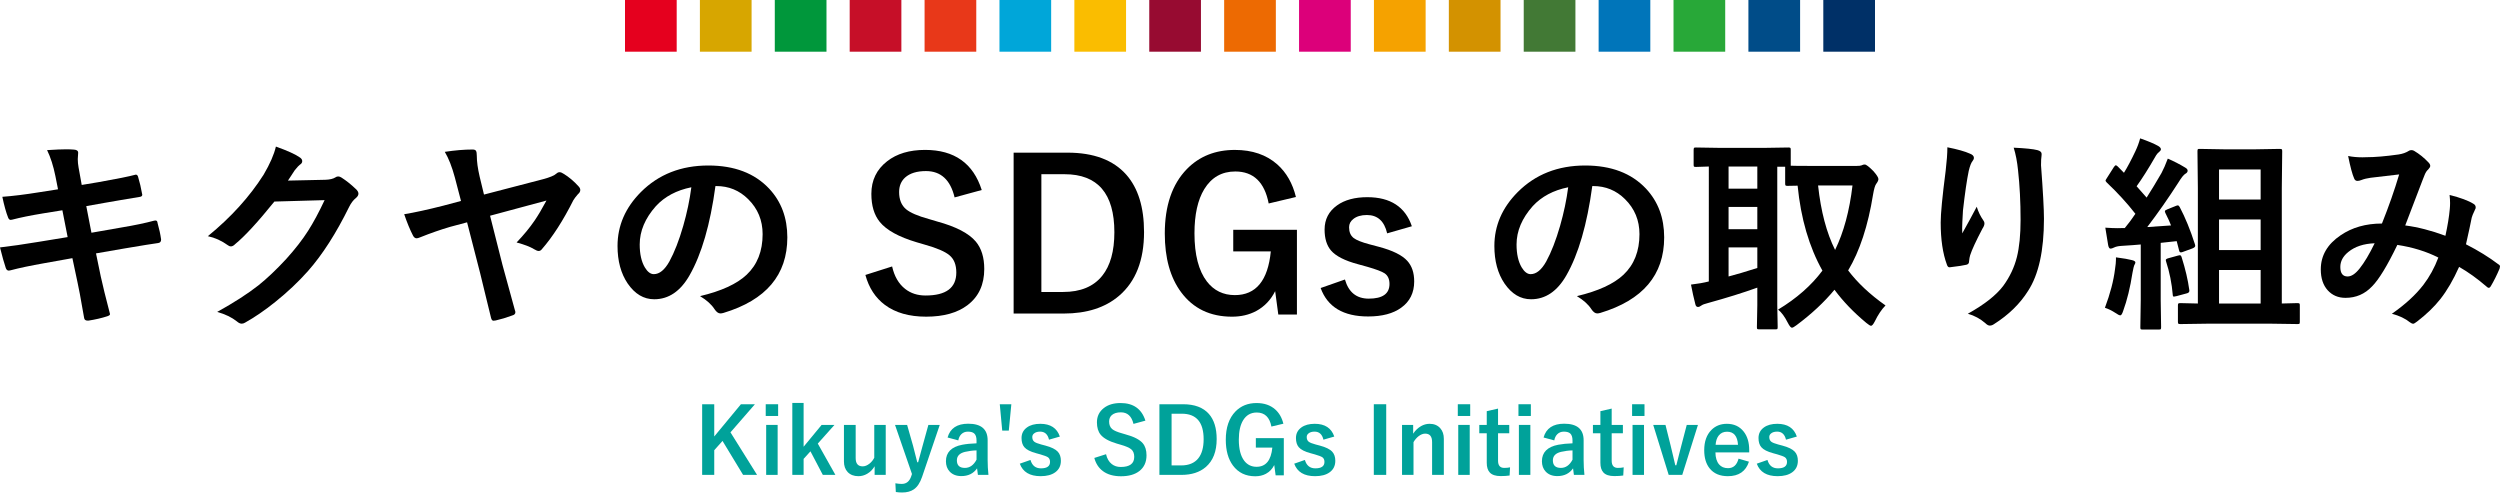 <?xml version="1.0" encoding="utf-8"?>
<!-- Generator: Adobe Illustrator 14.0.0, SVG Export Plug-In  -->
<!DOCTYPE svg PUBLIC "-//W3C//DTD SVG 1.1//EN" "http://www.w3.org/Graphics/SVG/1.1/DTD/svg11.dtd">
<svg version="1.1"
	 xmlns="http://www.w3.org/2000/svg" xmlns:xlink="http://www.w3.org/1999/xlink" xmlns:a="http://ns.adobe.com/AdobeSVGViewerExtensions/3.0/"
	 x="0px" y="0px" width="480px" height="95px" viewBox="0 0 480 95" enable-background="new 0 0 480 95" xml:space="preserve">
<defs>
</defs>
<rect x="120" fill="#E5001E" width="9.925" height="9.926"/>
<rect x="134.38" fill="#D7A600" width="9.925" height="9.926"/>
<rect x="148.76" fill="#00973B" width="9.925" height="9.926"/>
<rect x="163.139" fill="#C60F28" width="9.925" height="9.926"/>
<rect x="177.519" fill="#E83819" width="9.925" height="9.926"/>
<rect x="191.898" fill="#00A6D9" width="9.925" height="9.926"/>
<rect x="206.278" fill="#FABD00" width="9.925" height="9.926"/>
<rect x="220.658" fill="#970B31" width="9.925" height="9.926"/>
<rect x="235.038" fill="#ED6A02" width="9.925" height="9.926"/>
<rect x="249.417" fill="#DC007A" width="9.926" height="9.926"/>
<rect x="263.797" fill="#F5A200" width="9.925" height="9.926"/>
<rect x="278.177" fill="#D39200" width="9.925" height="9.926"/>
<rect x="292.556" fill="#427935" width="9.925" height="9.926"/>
<rect x="306.936" fill="#0075BA" width="9.925" height="9.926"/>
<rect x="321.316" fill="#28A838" width="9.925" height="9.926"/>
<rect x="335.695" fill="#004C88" width="9.925" height="9.926"/>
<rect x="350.075" fill="#003067" width="9.925" height="9.926"/>
<path d="M11.14,36.346l-0.505-2.547c-0.389-1.931-0.92-3.59-1.594-4.977c1.607-0.104,2.826-0.155,3.655-0.155
	c0.557,0,1.063,0.02,1.517,0.059c0.531,0.039,0.797,0.233,0.797,0.583l-0.078,1.244c0,0.493,0.051,1.03,0.155,1.614l0.603,3.343
	l3.266-0.544c3.448-0.609,5.819-1.089,7.115-1.438c0.22,0,0.37,0.149,0.447,0.447c0.299,0.972,0.564,2.112,0.797,3.421
	c0,0.247-0.201,0.389-0.602,0.428c-0.454,0.078-1.621,0.272-3.5,0.584c-1.387,0.232-2.437,0.414-3.149,0.544l-3.499,0.622
	l0.991,5.112l5.774-1.011c2.488-0.414,4.568-0.849,6.24-1.302c0.117-0.026,0.213-0.039,0.292-0.039c0.233,0,0.363,0.162,0.389,0.485
	c0.324,1.141,0.551,2.197,0.68,3.169c0,0.415-0.201,0.642-0.602,0.681c-0.895,0.116-3.027,0.46-6.396,1.03l-5.501,0.952l0.914,4.433
	c0.35,1.62,0.939,4.018,1.769,7.193c0,0.025,0,0.045,0,0.058c0,0.143-0.175,0.272-0.525,0.39c-1.076,0.35-2.281,0.628-3.616,0.835
	c-0.065,0-0.11,0-0.136,0c-0.402,0-0.629-0.162-0.681-0.485c-0.052-0.285-0.162-0.901-0.331-1.847
	c-0.363-2.126-0.674-3.778-0.933-4.958L13.9,49.565l-5.424,0.972c-2.644,0.467-4.795,0.921-6.454,1.361
	c-0.117,0.038-0.227,0.059-0.331,0.059c-0.271,0-0.466-0.169-0.583-0.506C0.797,50.544,0.428,49.229,0,47.505
	c2.048-0.233,4.517-0.59,7.407-1.069l5.58-0.914l-1.011-5.151l-3.732,0.603c-2.372,0.389-4.349,0.791-5.929,1.205
	c-0.104,0.026-0.194,0.039-0.272,0.039c-0.208,0-0.369-0.148-0.486-0.447c-0.389-0.984-0.758-2.313-1.108-3.985
	c1.982-0.142,4.341-0.434,7.076-0.874L11.14,36.346z"/>
<path d="M55.289,34.674l7.154-0.155c0.881-0.025,1.549-0.188,2.002-0.486c0.129-0.104,0.298-0.155,0.505-0.155
	c0.195,0,0.408,0.078,0.642,0.233c0.907,0.583,1.808,1.303,2.702,2.157c0.35,0.312,0.525,0.616,0.525,0.914
	c0,0.285-0.162,0.564-0.486,0.837c-0.493,0.389-0.927,0.958-1.302,1.71c-2.502,5.081-5.132,9.183-7.893,12.306
	c-1.814,2.048-3.907,4.024-6.279,5.93c-2.035,1.633-3.973,2.961-5.813,3.985c-0.208,0.129-0.421,0.194-0.642,0.194
	c-0.285,0-0.59-0.143-0.914-0.428c-0.998-0.791-2.262-1.4-3.791-1.827c3.227-1.789,5.864-3.486,7.912-5.094
	c1.698-1.361,3.48-3.053,5.346-5.074c1.711-1.892,3.11-3.693,4.199-5.404c1.011-1.581,2.067-3.545,3.168-5.891l-9.642,0.272
	c-3.188,3.953-5.696,6.675-7.523,8.165c-0.285,0.298-0.564,0.447-0.836,0.447c-0.194,0-0.389-0.078-0.583-0.233
	c-1.205-0.868-2.482-1.445-3.83-1.73c4.445-3.629,8.016-7.568,10.712-11.819c1.218-2.074,2.002-3.869,2.352-5.385
	c2.255,0.804,3.804,1.51,4.646,2.118c0.272,0.195,0.408,0.422,0.408,0.681c0,0.272-0.148,0.499-0.447,0.681
	c-0.168,0.104-0.499,0.46-0.992,1.069C56.306,33.145,55.872,33.806,55.289,34.674z"/>
<path d="M88.512,38.582l-1.186-4.53c-0.544-2.021-1.186-3.654-1.925-4.898c1.957-0.298,3.739-0.447,5.346-0.447
	c0.324,0,0.538,0.084,0.642,0.253c0.104,0.168,0.156,0.485,0.156,0.952c0,1.089,0.181,2.418,0.544,3.985l0.836,3.461l11.354-2.955
	c1.309-0.351,2.157-0.707,2.546-1.069c0.195-0.182,0.396-0.272,0.603-0.272c0.233,0,0.499,0.104,0.797,0.312
	c1.023,0.621,1.982,1.432,2.877,2.43c0.207,0.221,0.311,0.447,0.311,0.681c0,0.285-0.149,0.551-0.447,0.797
	c-0.376,0.428-0.668,0.81-0.875,1.146c-1.97,3.915-3.985,7.051-6.046,9.409c-0.168,0.233-0.382,0.351-0.641,0.351
	c-0.195,0-0.486-0.117-0.875-0.351c-0.7-0.44-1.814-0.868-3.344-1.283c1.387-1.451,2.534-2.845,3.441-4.179
	c0.661-0.959,1.426-2.249,2.294-3.869L94.091,41.42l2.392,9.467c0.051,0.222,0.842,3.104,2.372,8.651
	c0.065,0.156,0.097,0.292,0.097,0.408c0,0.312-0.201,0.519-0.603,0.622c-1.115,0.415-2.165,0.732-3.149,0.953
	c-0.246,0.038-0.396,0.058-0.447,0.058c-0.22,0-0.376-0.175-0.466-0.524c-0.183-0.688-0.532-2.119-1.051-4.297
	c-0.479-1.982-0.829-3.421-1.049-4.315l-2.508-9.759l-3.266,0.875c-1.814,0.531-3.726,1.198-5.735,2.002
	c-0.311,0.13-0.538,0.194-0.681,0.194c-0.298,0-0.538-0.188-0.719-0.563c-0.557-1.075-1.114-2.43-1.671-4.063
	c1.983-0.324,4.478-0.868,7.484-1.634L88.512,38.582z"/>
<path d="M137.365,35.724c-0.998,7.375-2.657,13.09-4.977,17.146c-1.75,3.059-4.012,4.588-6.785,4.588
	c-2.009,0-3.707-1.011-5.093-3.032c-1.297-1.918-1.944-4.316-1.944-7.193c0-3.9,1.497-7.354,4.49-10.361
	c3.396-3.396,7.711-5.094,12.948-5.094c4.989,0,8.877,1.478,11.664,4.433c2.333,2.488,3.5,5.611,3.5,9.37
	c0,7.206-4.089,12.04-12.267,14.503c-0.233,0.064-0.428,0.097-0.583,0.097c-0.389,0-0.765-0.271-1.128-0.816
	c-0.57-0.895-1.497-1.729-2.78-2.508c4.095-0.972,7.076-2.339,8.942-4.102c2.048-1.932,3.072-4.53,3.072-7.796
	c0-2.656-0.927-4.899-2.78-6.727c-1.685-1.672-3.726-2.508-6.124-2.508H137.365z M132.738,35.957
	c-2.838,0.57-5.106,1.776-6.804,3.616c-2.074,2.333-3.11,4.789-3.11,7.367c0,1.828,0.331,3.299,0.992,4.413
	c0.518,0.855,1.088,1.283,1.711,1.283c1.088,0,2.086-0.81,2.993-2.43c0.973-1.775,1.86-4.057,2.664-6.843
	C131.909,40.837,132.427,38.368,132.738,35.957z"/>
<path d="M188.493,36.482l-5.21,1.419c-0.804-3.369-2.638-5.055-5.502-5.055c-1.737,0-3.065,0.408-3.985,1.225
	c-0.777,0.7-1.166,1.633-1.166,2.8c0,1.451,0.447,2.554,1.341,3.305c0.816,0.674,2.262,1.296,4.335,1.866l1.633,0.486
	c3.616,0.984,6.091,2.274,7.426,3.868c1.076,1.296,1.613,3.046,1.613,5.249c0,2.994-1.063,5.301-3.188,6.921
	c-1.944,1.49-4.602,2.235-7.971,2.235c-3.253,0-5.891-0.751-7.912-2.255c-1.827-1.361-3.079-3.278-3.752-5.755l5.132-1.633
	c0.428,1.905,1.264,3.344,2.508,4.316c1.076,0.843,2.378,1.263,3.908,1.263c3.939,0,5.909-1.47,5.909-4.412
	c0-1.478-0.435-2.579-1.303-3.306c-0.842-0.712-2.417-1.393-4.724-2.04l-1.594-0.467c-3.435-1.024-5.793-2.327-7.076-3.908
	c-1.076-1.321-1.614-3.116-1.614-5.385c0-2.604,1.011-4.691,3.033-6.26c1.853-1.451,4.283-2.177,7.29-2.177
	C183.237,28.784,186.86,31.35,188.493,36.482z"/>
<path d="M194.617,29.309h10.343c5.028,0,8.793,1.413,11.294,4.238c2.268,2.579,3.402,6.247,3.402,11.003
	c0,5.418-1.594,9.494-4.783,12.229c-2.657,2.28-6.201,3.421-10.634,3.421h-9.623V29.309z M199.943,33.449v22.609h4.18
	c3.343,0,5.845-1.037,7.503-3.11c1.556-1.931,2.333-4.718,2.333-8.359c0-7.426-3.188-11.14-9.564-11.14H199.943z"/>
<path d="M248.817,37.823l-5.23,1.244c-0.791-4.095-2.929-6.143-6.415-6.143c-2.579,0-4.562,1.127-5.948,3.383
	c-1.257,2.061-1.886,4.893-1.886,8.495c0,4.095,0.797,7.18,2.391,9.254c1.348,1.736,3.136,2.604,5.365,2.604
	c4.056,0,6.357-2.799,6.901-8.398h-7.212v-4.141h12.228v16.271h-3.577l-0.603-4.491c-0.842,1.686-2.054,2.956-3.635,3.812
	c-1.361,0.725-2.91,1.088-4.646,1.088c-4.2,0-7.459-1.567-9.779-4.704c-2.087-2.813-3.13-6.564-3.13-11.256
	c0-5.353,1.413-9.48,4.238-12.384c2.398-2.449,5.469-3.674,9.215-3.674c3.344,0,6.065,0.933,8.165,2.799
	C246.996,33.139,248.182,35.219,248.817,37.823z"/>
<path d="M271.076,43.441l-4.743,1.361c-0.544-2.346-1.84-3.519-3.888-3.519c-1.114,0-1.989,0.259-2.624,0.777
	c-0.532,0.415-0.797,0.939-0.797,1.574c0,0.921,0.292,1.607,0.875,2.061c0.545,0.416,1.549,0.817,3.014,1.206l1.828,0.485
	c2.644,0.7,4.464,1.601,5.462,2.703c0.881,0.972,1.322,2.287,1.322,3.946c0,2.177-0.836,3.862-2.508,5.054
	c-1.542,1.115-3.655,1.672-6.337,1.672c-4.757,0-7.796-1.82-9.117-5.462l4.666-1.634c0.7,2.45,2.222,3.675,4.568,3.675
	c2.657,0,3.985-0.939,3.985-2.819c0-0.933-0.311-1.613-0.933-2.041c-0.532-0.35-1.627-0.765-3.286-1.244l-1.828-0.506
	c-2.527-0.673-4.257-1.555-5.19-2.644c-0.816-0.959-1.225-2.294-1.225-4.005c0-1.956,0.797-3.506,2.392-4.646
	c1.464-1.05,3.402-1.575,5.813-1.575C266.967,37.862,269.819,39.723,271.076,43.441z"/>
<path d="M305.719,35.724c-0.998,7.375-2.657,13.09-4.977,17.146c-1.75,3.059-4.012,4.588-6.785,4.588
	c-2.009,0-3.707-1.011-5.093-3.032c-1.297-1.918-1.944-4.316-1.944-7.193c0-3.9,1.497-7.354,4.49-10.361
	c3.396-3.396,7.711-5.094,12.948-5.094c4.99,0,8.877,1.478,11.664,4.433c2.333,2.488,3.5,5.611,3.5,9.37
	c0,7.206-4.089,12.04-12.268,14.503c-0.233,0.064-0.427,0.097-0.583,0.097c-0.389,0-0.765-0.271-1.127-0.816
	c-0.57-0.895-1.497-1.729-2.78-2.508c4.095-0.972,7.076-2.339,8.942-4.102c2.048-1.932,3.072-4.53,3.072-7.796
	c0-2.656-0.927-4.899-2.78-6.727c-1.685-1.672-3.727-2.508-6.124-2.508H305.719z M301.092,35.957
	c-2.838,0.57-5.106,1.776-6.804,3.616c-2.074,2.333-3.11,4.789-3.11,7.367c0,1.828,0.331,3.299,0.992,4.413
	c0.518,0.855,1.088,1.283,1.71,1.283c1.088,0,2.086-0.81,2.994-2.43c0.972-1.775,1.86-4.057,2.664-6.843
	C300.262,40.837,300.781,38.368,301.092,35.957z"/>
<path d="M362.018,58.644c-0.752,0.766-1.438,1.789-2.061,3.072c-0.285,0.557-0.525,0.836-0.719,0.836
	c-0.155,0-0.46-0.188-0.914-0.563c-2.424-2.009-4.458-4.129-6.104-6.357c-1.97,2.385-4.4,4.652-7.29,6.804
	c-0.428,0.324-0.72,0.486-0.875,0.486c-0.208,0-0.473-0.318-0.797-0.952c-0.596-1.18-1.218-2.022-1.866-2.527
	c3.564-2.151,6.402-4.646,8.515-7.484c-2.554-4.55-4.141-9.986-4.763-16.311l-1.963,0.038c-0.208,0-0.33-0.031-0.369-0.097
	c-0.039-0.052-0.059-0.182-0.059-0.389v-3.188h-1.516v26.556l0.077,4.218c0,0.221-0.026,0.351-0.077,0.39
	c-0.052,0.039-0.169,0.058-0.351,0.058h-3.11c-0.221,0-0.35-0.025-0.389-0.077c-0.039-0.052-0.059-0.175-0.059-0.37l0.078-4.218
	v-3.344c-2.734,0.985-5.89,1.97-9.467,2.955c-0.635,0.155-1.063,0.317-1.283,0.486c-0.234,0.182-0.447,0.271-0.642,0.271
	c-0.26,0-0.428-0.175-0.505-0.524c-0.299-1.141-0.577-2.397-0.836-3.771c1.322-0.156,2.462-0.356,3.422-0.603V31.972
	c-0.648,0.014-1.264,0.032-1.847,0.059c-0.389,0.013-0.596,0.02-0.622,0.02c-0.208,0-0.337-0.026-0.389-0.078
	c-0.04-0.052-0.059-0.168-0.059-0.35v-2.838c0-0.221,0.032-0.357,0.098-0.409c0.039-0.038,0.156-0.058,0.35-0.058l4.898,0.078h7.913
	l4.957-0.078c0.207,0,0.331,0.032,0.369,0.097c0.039,0.053,0.059,0.176,0.059,0.37v3.032c0.428,0.026,1.782,0.039,4.063,0.039h8.593
	c0.479,0,0.803-0.039,0.972-0.117c0.168-0.104,0.363-0.155,0.583-0.155c0.272,0,0.829,0.428,1.672,1.283
	c0.635,0.726,0.952,1.231,0.952,1.517c0,0.246-0.149,0.563-0.447,0.952c-0.208,0.285-0.402,0.96-0.583,2.022
	c-0.959,5.975-2.553,10.828-4.782,14.561C356.646,54.303,359.037,56.544,362.018,58.644z M331.885,36.229h5.521v-4.258h-5.521
	V36.229z M331.885,44.005h5.521v-4.276h-5.521V44.005z M337.406,51.451v-3.946h-5.521v5.579
	C333.375,52.695,335.216,52.151,337.406,51.451z M355.68,35.607h-6.609c0.531,4.951,1.62,9.078,3.266,12.383
	C353.995,44.596,355.109,40.468,355.68,35.607z"/>
<path d="M373.896,28.278c1.957,0.389,3.402,0.797,4.335,1.225c0.505,0.194,0.758,0.46,0.758,0.797c0,0.207-0.091,0.422-0.272,0.642
	c-0.247,0.285-0.486,0.907-0.719,1.866c-0.363,1.75-0.733,4.283-1.108,7.602c-0.104,1.75-0.156,2.877-0.156,3.383
	c0,0.35,0.007,0.687,0.02,1.011c0.959-1.711,1.886-3.415,2.78-5.113c0.298,0.973,0.712,1.834,1.244,2.586
	c0.155,0.194,0.233,0.408,0.233,0.642c0,0.272-0.129,0.603-0.389,0.991c-1.244,2.372-2.028,4.07-2.353,5.093
	c-0.09,0.272-0.162,0.675-0.213,1.206c0,0.337-0.168,0.545-0.506,0.622c-0.493,0.13-1.555,0.292-3.188,0.486
	c-0.26,0.038-0.448-0.137-0.564-0.525c-0.791-2.139-1.186-4.827-1.186-8.067c0-1.711,0.317-5.016,0.953-9.915
	C373.785,30.955,373.896,29.444,373.896,28.278z M386.629,28.355c2.242,0.104,3.758,0.26,4.549,0.467
	c0.544,0.144,0.816,0.389,0.816,0.739c0,0.091-0.006,0.207-0.02,0.35c-0.064,0.363-0.097,0.972-0.097,1.827
	c0.376,5.016,0.564,8.438,0.564,10.265c0,6.092-1.011,10.699-3.033,13.822c-1.555,2.488-3.746,4.627-6.571,6.415
	c-0.26,0.182-0.525,0.272-0.797,0.272c-0.259,0-0.538-0.149-0.836-0.447c-0.998-0.868-2.125-1.478-3.382-1.827
	c3.149-1.75,5.411-3.525,6.785-5.326c1.27-1.737,2.151-3.597,2.644-5.58c0.466-1.879,0.7-4.257,0.7-7.135
	c0-3.421-0.162-6.59-0.486-9.506C387.296,31.032,387.018,29.588,386.629,28.355z"/>
<path d="M404.144,59.091c1.024-2.722,1.672-5.203,1.944-7.445c0.116-0.765,0.175-1.36,0.175-1.789c0-0.194,0-0.343,0-0.446
	c1.477,0.194,2.495,0.369,3.052,0.524c0.454,0.104,0.68,0.26,0.68,0.467c0,0.104-0.078,0.291-0.233,0.563
	c-0.052,0.078-0.162,0.558-0.331,1.438c-0.428,2.787-1.024,5.224-1.789,7.311c-0.182,0.557-0.363,0.835-0.544,0.835
	c-0.182,0-0.493-0.155-0.934-0.466C405.492,59.642,404.818,59.312,404.144,59.091z M418.511,39.768
	c1.063,2.009,2.035,4.387,2.916,7.135c0.039,0.129,0.058,0.227,0.058,0.291c0,0.194-0.182,0.363-0.544,0.506l-1.867,0.681
	c-0.143,0.052-0.259,0.077-0.35,0.077c-0.168,0-0.279-0.116-0.331-0.35l-0.467-1.808c-0.661,0.052-1.685,0.162-3.071,0.33v10.983
	l0.078,5.211c0,0.207-0.026,0.336-0.078,0.389c-0.052,0.038-0.175,0.058-0.37,0.058h-3.11c-0.207,0-0.331-0.025-0.369-0.077
	c-0.039-0.052-0.059-0.175-0.059-0.369l0.078-5.211V46.94c-0.803,0.078-2.048,0.169-3.732,0.272
	c-0.61,0.039-1.089,0.149-1.439,0.331c-0.259,0.129-0.473,0.194-0.641,0.194c-0.208,0-0.357-0.227-0.447-0.681
	c-0.091-0.44-0.272-1.556-0.544-3.344c0.933,0.065,1.73,0.097,2.391,0.097c0.246,0,0.512-0.006,0.797-0.019h0.545
	c0.725-0.868,1.405-1.782,2.041-2.741c-1.607-2.061-3.441-4.063-5.501-6.008c-0.156-0.168-0.233-0.291-0.233-0.369
	c0-0.064,0.09-0.232,0.272-0.505l1.322-2.08c0.155-0.233,0.285-0.351,0.389-0.351c0.078,0,0.2,0.078,0.369,0.233l1.186,1.205
	c0.661-1.063,1.393-2.442,2.196-4.141c0.389-0.816,0.693-1.64,0.914-2.469c1.555,0.544,2.708,1.03,3.46,1.458
	c0.35,0.207,0.525,0.421,0.525,0.642c0,0.155-0.117,0.33-0.35,0.524c-0.272,0.194-0.525,0.513-0.758,0.953
	c-1.322,2.294-2.508,4.167-3.557,5.618c1.101,1.231,1.743,1.957,1.924,2.178c0.92-1.438,1.873-3.014,2.858-4.725
	c0.389-0.726,0.79-1.646,1.205-2.76c1.166,0.505,2.274,1.075,3.324,1.711c0.324,0.181,0.486,0.382,0.486,0.602
	c0,0.247-0.149,0.447-0.447,0.604c-0.312,0.182-0.746,0.726-1.302,1.633c-1.918,2.993-3.921,5.857-6.007,8.593l4.568-0.312
	c-0.194-0.544-0.564-1.354-1.108-2.43c-0.052-0.13-0.078-0.227-0.078-0.292c0-0.129,0.175-0.259,0.525-0.389l1.594-0.642
	c0.155-0.064,0.279-0.097,0.37-0.097C418.271,39.438,418.394,39.547,418.511,39.768z M418.2,49.061
	c0.155-0.04,0.266-0.06,0.331-0.06c0.155,0,0.272,0.137,0.35,0.409c0.713,2.255,1.199,4.328,1.458,6.221
	c0.013,0.091,0.02,0.155,0.02,0.194c0,0.26-0.175,0.428-0.525,0.506l-1.944,0.524c-0.259,0.064-0.428,0.098-0.506,0.098
	c-0.129,0-0.201-0.11-0.213-0.331c-0.182-2.203-0.61-4.342-1.283-6.415c-0.039-0.104-0.059-0.194-0.059-0.272
	c0-0.155,0.182-0.278,0.544-0.369L418.2,49.061z M424.012,62.144l-5.365,0.077c-0.234,0-0.369-0.025-0.409-0.077
	c-0.052-0.052-0.078-0.175-0.078-0.369v-3.11c0-0.208,0.026-0.338,0.078-0.39s0.188-0.077,0.409-0.077l3.343,0.077V36.112
	l-0.077-7.037c0-0.233,0.025-0.376,0.077-0.428c0.052-0.039,0.168-0.058,0.35-0.058l4.549,0.077h6.279l4.53-0.077
	c0.233,0,0.376,0.031,0.428,0.097c0.039,0.052,0.058,0.182,0.058,0.389l-0.078,7.037v22.162l2.994-0.077
	c0.221,0,0.357,0.032,0.409,0.097c0.039,0.052,0.058,0.175,0.058,0.37v3.11c0,0.22-0.026,0.35-0.078,0.389
	c-0.051,0.038-0.181,0.058-0.389,0.058l-5.346-0.077H424.012z M434.043,32.536h-7.99v5.773h7.99V32.536z M426.054,48.011h7.99
	v-5.872h-7.99V48.011z M426.054,58.274h7.99V51.84h-7.99V58.274z"/>
<path d="M469.522,45.27c0.427-1.97,0.707-3.681,0.836-5.133c0.039-0.389,0.058-0.771,0.058-1.146c0-0.467-0.033-0.985-0.097-1.556
	c2.086,0.519,3.622,1.089,4.607,1.711c0.272,0.155,0.408,0.383,0.408,0.681c0,0.155-0.039,0.285-0.117,0.389
	c-0.389,0.829-0.603,1.348-0.642,1.555c-0.246,1.258-0.616,2.968-1.108,5.133c2.359,1.205,4.426,2.481,6.202,3.829
	c0.22,0.117,0.331,0.26,0.331,0.428c0,0.091-0.026,0.228-0.078,0.408c-0.519,1.232-1.088,2.372-1.711,3.422
	c-0.116,0.182-0.24,0.272-0.369,0.272s-0.285-0.091-0.466-0.272c-1.724-1.49-3.467-2.741-5.229-3.752
	c-1.102,2.476-2.301,4.536-3.597,6.182c-1.179,1.491-2.663,2.923-4.452,4.297c-0.376,0.298-0.641,0.447-0.796,0.447
	c-0.13,0-0.325-0.091-0.583-0.272c-0.895-0.726-2.054-1.277-3.48-1.652c2.553-1.775,4.569-3.622,6.046-5.541
	c1.179-1.542,2.139-3.291,2.877-5.248c-2.294-1.167-4.919-1.977-7.874-2.431c-1.931,4.005-3.551,6.662-4.86,7.971
	c-1.387,1.465-3.084,2.196-5.094,2.196c-1.399,0-2.54-0.485-3.421-1.458c-0.882-0.984-1.322-2.319-1.322-4.004
	c0-2.657,1.27-4.841,3.811-6.552c2.203-1.503,4.847-2.255,7.932-2.255c1.322-3.305,2.423-6.447,3.305-9.429
	c-1.789,0.194-3.616,0.408-5.482,0.642c-0.674,0.091-1.277,0.239-1.808,0.447c-0.26,0.104-0.5,0.155-0.719,0.155
	c-0.298,0-0.505-0.148-0.623-0.447c-0.35-0.765-0.738-2.209-1.167-4.335c0.83,0.168,1.743,0.253,2.741,0.253
	c0.22,0,0.473-0.007,0.758-0.02c1.659,0,3.72-0.175,6.182-0.525c0.765-0.116,1.413-0.343,1.944-0.68
	c0.143-0.104,0.317-0.156,0.525-0.156c0.221,0,0.402,0.053,0.544,0.156c0.985,0.583,1.893,1.315,2.722,2.196
	c0.233,0.233,0.35,0.46,0.35,0.681c0,0.182-0.13,0.408-0.389,0.681c-0.272,0.232-0.5,0.576-0.681,1.03l-0.409,1.03
	c-1.982,5.21-3.091,8.106-3.324,8.689C464.228,43.598,466.8,44.258,469.522,45.27z M455.933,46.708
	c-2.1,0.077-3.778,0.629-5.035,1.652c-1.037,0.829-1.556,1.795-1.556,2.896c0,1.218,0.466,1.827,1.4,1.827
	c0.725,0,1.49-0.506,2.294-1.517C453.957,50.414,454.922,48.794,455.933,46.708z"/>
<path fill="#00A29A" d="M144.945,77.614l-4.695,5.396l5.105,8.169h-2.68l-3.953-6.521l-1.587,1.784v4.737h-2.322V77.614h2.322v6.188
	l5.122-6.188H144.945z"/>
<path fill="#00A29A" d="M149.4,77.614v2.253h-2.381v-2.253H149.4z M149.307,81.583v9.596h-2.202v-9.596H149.307z"/>
<path fill="#00A29A" d="M160.217,81.583l-3.201,3.586l3.38,6.01h-2.416l-2.373-4.524l-1.314,1.451v3.073h-2.169V77.366h2.169v8.408
	l3.457-4.191H160.217z"/>
<path fill="#00A29A" d="M170.06,81.583v9.596h-2.133v-1.656c-0.37,0.627-0.851,1.11-1.443,1.451
	c-0.523,0.302-1.082,0.453-1.673,0.453c-0.871,0-1.56-0.269-2.066-0.803c-0.473-0.506-0.708-1.184-0.708-2.032v-7.009h2.253v6.378
	c0,1.053,0.449,1.579,1.349,1.579c0.432,0,0.87-0.177,1.314-0.529c0.375-0.302,0.676-0.675,0.905-1.118v-6.31H170.06z"/>
<path fill="#00A29A" d="M180.432,81.583l-3.38,9.945c-0.393,1.162-0.927,1.973-1.604,2.434c-0.575,0.398-1.327,0.598-2.255,0.598
	c-0.416,0-0.813-0.031-1.195-0.095l-0.085-1.672c0.444,0.079,0.854,0.119,1.23,0.119c0.881,0,1.487-0.496,1.817-1.485l0.137-0.419
	l-3.253-9.425h2.322l1.144,4.021c0.092,0.324,0.359,1.374,0.803,3.149h0.17c0.075-0.261,0.226-0.821,0.453-1.681
	c0.159-0.598,0.296-1.099,0.41-1.503l1.102-3.987H180.432z"/>
<path fill="#00A29A" d="M181.935,84c0.496-1.765,1.819-2.648,3.971-2.648c2.48,0,3.721,1.063,3.721,3.187v3.808
	c0,0.927,0.052,1.872,0.154,2.833h-2.023c-0.063-0.359-0.116-0.776-0.162-1.255c-0.688,0.99-1.695,1.485-3.022,1.485
	c-0.951,0-1.696-0.29-2.237-0.87c-0.478-0.513-0.718-1.172-0.718-1.98c0-1.708,1.045-2.764,3.134-3.168
	c0.773-0.148,1.687-0.238,2.74-0.272v-0.547c0-0.638-0.15-1.09-0.453-1.357c-0.262-0.228-0.666-0.342-1.211-0.342
	c-0.501,0-0.917,0.162-1.247,0.486c-0.302,0.297-0.498,0.694-0.589,1.195L181.935,84z M187.493,86.476
	c-0.734,0.017-1.468,0.111-2.202,0.281c-1.048,0.251-1.57,0.794-1.57,1.631c0,0.967,0.512,1.45,1.536,1.45
	c0.934,0,1.679-0.526,2.237-1.578V86.476z"/>
<path fill="#00A29A" d="M194.177,77.614l-0.486,5.062h-1.264l-0.47-5.062H194.177z"/>
<path fill="#00A29A" d="M203.492,83.82l-2.083,0.597c-0.239-1.029-0.808-1.545-1.708-1.545c-0.489,0-0.873,0.114-1.153,0.342
	c-0.232,0.182-0.35,0.413-0.35,0.691c0,0.404,0.128,0.705,0.385,0.905c0.239,0.183,0.68,0.358,1.323,0.529l0.803,0.213
	c1.16,0.307,1.96,0.703,2.399,1.187c0.387,0.427,0.581,1.005,0.581,1.732c0,0.957-0.368,1.697-1.102,2.221
	c-0.677,0.489-1.605,0.734-2.783,0.734c-2.088,0-3.423-0.8-4.003-2.399l2.049-0.717c0.308,1.075,0.976,1.613,2.006,1.613
	c1.167,0,1.75-0.412,1.75-1.237c0-0.41-0.136-0.709-0.409-0.897c-0.234-0.153-0.715-0.335-1.443-0.546l-0.802-0.222
	c-1.11-0.296-1.869-0.683-2.279-1.162c-0.359-0.42-0.539-1.007-0.539-1.759c0-0.857,0.351-1.538,1.051-2.039
	c0.643-0.461,1.494-0.691,2.553-0.691C201.687,81.37,202.938,82.187,203.492,83.82z"/>
<path fill="#00A29A" d="M219.917,80.764l-2.288,0.623c-0.353-1.479-1.159-2.219-2.416-2.219c-0.762,0-1.346,0.179-1.75,0.536
	c-0.341,0.309-0.513,0.719-0.513,1.23c0,0.638,0.197,1.12,0.589,1.451c0.359,0.296,0.994,0.569,1.904,0.819l0.718,0.214
	c1.587,0.433,2.674,0.998,3.261,1.699c0.472,0.568,0.708,1.337,0.708,2.304c0,1.315-0.467,2.328-1.4,3.04
	c-0.854,0.654-2.02,0.982-3.5,0.982c-1.429,0-2.587-0.331-3.475-0.991c-0.803-0.598-1.352-1.439-1.648-2.527l2.254-0.717
	c0.188,0.837,0.555,1.469,1.101,1.896c0.472,0.369,1.044,0.555,1.717,0.555c1.729,0,2.595-0.646,2.595-1.938
	c0-0.647-0.191-1.131-0.572-1.451c-0.371-0.313-1.062-0.611-2.075-0.896l-0.7-0.204c-1.509-0.449-2.543-1.021-3.108-1.716
	c-0.472-0.581-0.708-1.368-0.708-2.365c0-1.144,0.444-2.061,1.332-2.749c0.814-0.637,1.881-0.956,3.201-0.956
	C217.609,77.383,219.199,78.51,219.917,80.764z"/>
<path fill="#00A29A" d="M222.606,77.614h4.541c2.209,0,3.862,0.62,4.96,1.86c0.996,1.133,1.494,2.744,1.494,4.832
	c0,2.379-0.699,4.169-2.1,5.37c-1.167,1.001-2.723,1.502-4.67,1.502h-4.225V77.614z M224.944,79.432v9.929h1.836
	c1.468,0,2.567-0.455,3.295-1.366c0.683-0.848,1.024-2.071,1.024-3.671c0-3.261-1.399-4.892-4.199-4.892H224.944z"/>
<path fill="#00A29A" d="M246.407,81.352l-2.296,0.548c-0.348-1.798-1.287-2.698-2.817-2.698c-1.134,0-2.004,0.495-2.613,1.485
	c-0.552,0.905-0.828,2.148-0.828,3.73c0,1.799,0.35,3.153,1.05,4.064c0.592,0.763,1.376,1.144,2.355,1.144
	c1.782,0,2.792-1.229,3.031-3.688h-3.167v-1.819h5.37v7.146h-1.571l-0.264-1.972c-0.371,0.74-0.902,1.298-1.597,1.673
	c-0.597,0.32-1.277,0.479-2.04,0.479c-1.845,0-3.275-0.689-4.294-2.066c-0.917-1.234-1.375-2.883-1.375-4.943
	c0-2.35,0.621-4.163,1.861-5.438c1.053-1.075,2.401-1.613,4.046-1.613c1.468,0,2.664,0.41,3.585,1.229
	C245.608,79.295,246.128,80.208,246.407,81.352z"/>
<path fill="#00A29A" d="M256.182,83.82l-2.083,0.597c-0.24-1.029-0.809-1.545-1.708-1.545c-0.49,0-0.874,0.114-1.153,0.342
	c-0.233,0.182-0.349,0.413-0.349,0.691c0,0.404,0.128,0.705,0.384,0.905c0.239,0.183,0.68,0.358,1.322,0.529l0.803,0.213
	c1.161,0.307,1.96,0.703,2.398,1.187c0.388,0.427,0.582,1.005,0.582,1.732c0,0.957-0.367,1.697-1.102,2.221
	c-0.678,0.489-1.606,0.734-2.783,0.734c-2.089,0-3.424-0.8-4.005-2.399l2.049-0.717c0.307,1.075,0.977,1.613,2.007,1.613
	c1.167,0,1.75-0.412,1.75-1.237c0-0.41-0.137-0.709-0.409-0.897c-0.234-0.153-0.715-0.335-1.443-0.546l-0.803-0.222
	c-1.109-0.296-1.869-0.683-2.278-1.162c-0.359-0.42-0.539-1.007-0.539-1.759c0-0.857,0.351-1.538,1.05-2.039
	c0.644-0.461,1.495-0.691,2.554-0.691C254.378,81.37,255.629,82.187,256.182,83.82z"/>
<path fill="#00A29A" d="M266.153,77.614v13.564h-2.381V77.614H266.153z"/>
<path fill="#00A29A" d="M271.326,81.583v1.683c0.421-0.627,0.922-1.107,1.503-1.443c0.529-0.302,1.078-0.452,1.647-0.452
	c0.871,0,1.557,0.284,2.057,0.854c0.456,0.512,0.683,1.189,0.683,2.031v6.924h-2.254V84.87c0-1.075-0.443-1.613-1.332-1.613
	c-0.408,0-0.831,0.164-1.262,0.495c-0.37,0.29-0.695,0.669-0.974,1.135v6.292h-2.203v-9.596H271.326z"/>
<path fill="#00A29A" d="M282.279,77.614v2.253h-2.381v-2.253H282.279z M282.186,81.583v9.596h-2.202v-9.596H282.186z"/>
<path fill="#00A29A" d="M287.624,78.45v3.133h2.152v1.604h-2.152v5.268c0,0.923,0.396,1.383,1.186,1.383
	c0.427,0,0.8-0.036,1.119-0.11l-0.084,1.57c-0.484,0.074-1.056,0.111-1.716,0.111c-0.974,0-1.673-0.232-2.1-0.7
	c-0.382-0.415-0.573-1.032-0.573-1.853v-5.669h-1.434v-1.604h1.434v-2.638L287.624,78.45z"/>
<path fill="#00A29A" d="M293.924,77.614v2.253h-2.381v-2.253H293.924z M293.83,81.583v9.596h-2.203v-9.596H293.83z"/>
<path fill="#00A29A" d="M296.365,84c0.495-1.765,1.818-2.648,3.97-2.648c2.481,0,3.722,1.063,3.722,3.187v3.808
	c0,0.927,0.052,1.872,0.153,2.833h-2.022c-0.063-0.359-0.117-0.776-0.162-1.255c-0.689,0.99-1.696,1.485-3.022,1.485
	c-0.951,0-1.697-0.29-2.237-0.87c-0.478-0.513-0.718-1.172-0.718-1.98c0-1.708,1.044-2.764,3.133-3.168
	c0.774-0.148,1.687-0.238,2.74-0.272v-0.547c0-0.638-0.151-1.09-0.452-1.357c-0.262-0.228-0.666-0.342-1.212-0.342
	c-0.502,0-0.917,0.162-1.247,0.486c-0.302,0.297-0.499,0.694-0.59,1.195L296.365,84z M301.923,86.476
	c-0.734,0.017-1.468,0.111-2.203,0.281c-1.047,0.251-1.57,0.794-1.57,1.631c0,0.967,0.512,1.45,1.537,1.45
	c0.933,0,1.679-0.526,2.236-1.578V86.476z"/>
<path fill="#00A29A" d="M309.443,78.45v3.133h2.152v1.604h-2.152v5.268c0,0.923,0.396,1.383,1.188,1.383
	c0.426,0,0.799-0.036,1.119-0.11l-0.086,1.57c-0.484,0.074-1.056,0.111-1.716,0.111c-0.974,0-1.673-0.232-2.1-0.7
	c-0.381-0.415-0.572-1.032-0.572-1.853v-5.669h-1.435v-1.604h1.435v-2.638L309.443,78.45z"/>
<path fill="#00A29A" d="M315.744,77.614v2.253h-2.381v-2.253H315.744z M315.651,81.583v9.596h-2.203v-9.596H315.651z"/>
<path fill="#00A29A" d="M326.006,81.583l-3.014,9.596h-2.604l-2.971-9.596h2.356l1,4.005c0.131,0.517,0.288,1.177,0.47,1.979
	c0.199,0.866,0.335,1.451,0.41,1.759h0.204c0.103-0.387,0.271-1.056,0.504-2.006c0.183-0.729,0.334-1.322,0.461-1.784l1.033-3.953
	H326.006z"/>
<path fill="#00A29A" d="M335.849,86.858h-6.487c0.01,1.002,0.244,1.771,0.699,2.306c0.416,0.484,0.988,0.725,1.716,0.725
	c1.03,0,1.705-0.607,2.023-1.826l1.998,0.58c-0.603,1.855-1.952,2.784-4.046,2.784c-1.531,0-2.695-0.496-3.492-1.485
	c-0.7-0.864-1.05-2.033-1.05-3.5c0-1.663,0.456-2.954,1.366-3.876c0.78-0.797,1.776-1.195,2.988-1.195
	c1.355,0,2.424,0.492,3.21,1.477c0.716,0.894,1.075,2.08,1.075,3.56V86.858z M333.698,85.408c-0.107-1.68-0.808-2.52-2.101-2.52
	c-0.7,0-1.244,0.257-1.63,0.769c-0.33,0.438-0.521,1.022-0.571,1.751H333.698z"/>
<path fill="#00A29A" d="M344.993,83.82l-2.083,0.597c-0.24-1.029-0.808-1.545-1.708-1.545c-0.489,0-0.873,0.114-1.152,0.342
	c-0.234,0.182-0.35,0.413-0.35,0.691c0,0.404,0.128,0.705,0.384,0.905c0.239,0.183,0.681,0.358,1.323,0.529l0.803,0.213
	c1.161,0.307,1.96,0.703,2.399,1.187c0.386,0.427,0.58,1.005,0.58,1.732c0,0.957-0.367,1.697-1.102,2.221
	c-0.677,0.489-1.604,0.734-2.782,0.734c-2.088,0-3.424-0.8-4.004-2.399l2.049-0.717c0.307,1.075,0.976,1.613,2.006,1.613
	c1.167,0,1.75-0.412,1.75-1.237c0-0.41-0.137-0.709-0.41-0.897c-0.233-0.153-0.714-0.335-1.442-0.546l-0.803-0.222
	c-1.11-0.296-1.869-0.683-2.279-1.162c-0.359-0.42-0.538-1.007-0.538-1.759c0-0.857,0.35-1.538,1.05-2.039
	c0.644-0.461,1.495-0.691,2.553-0.691C343.188,81.37,344.439,82.187,344.993,83.82z"/>
</svg>
